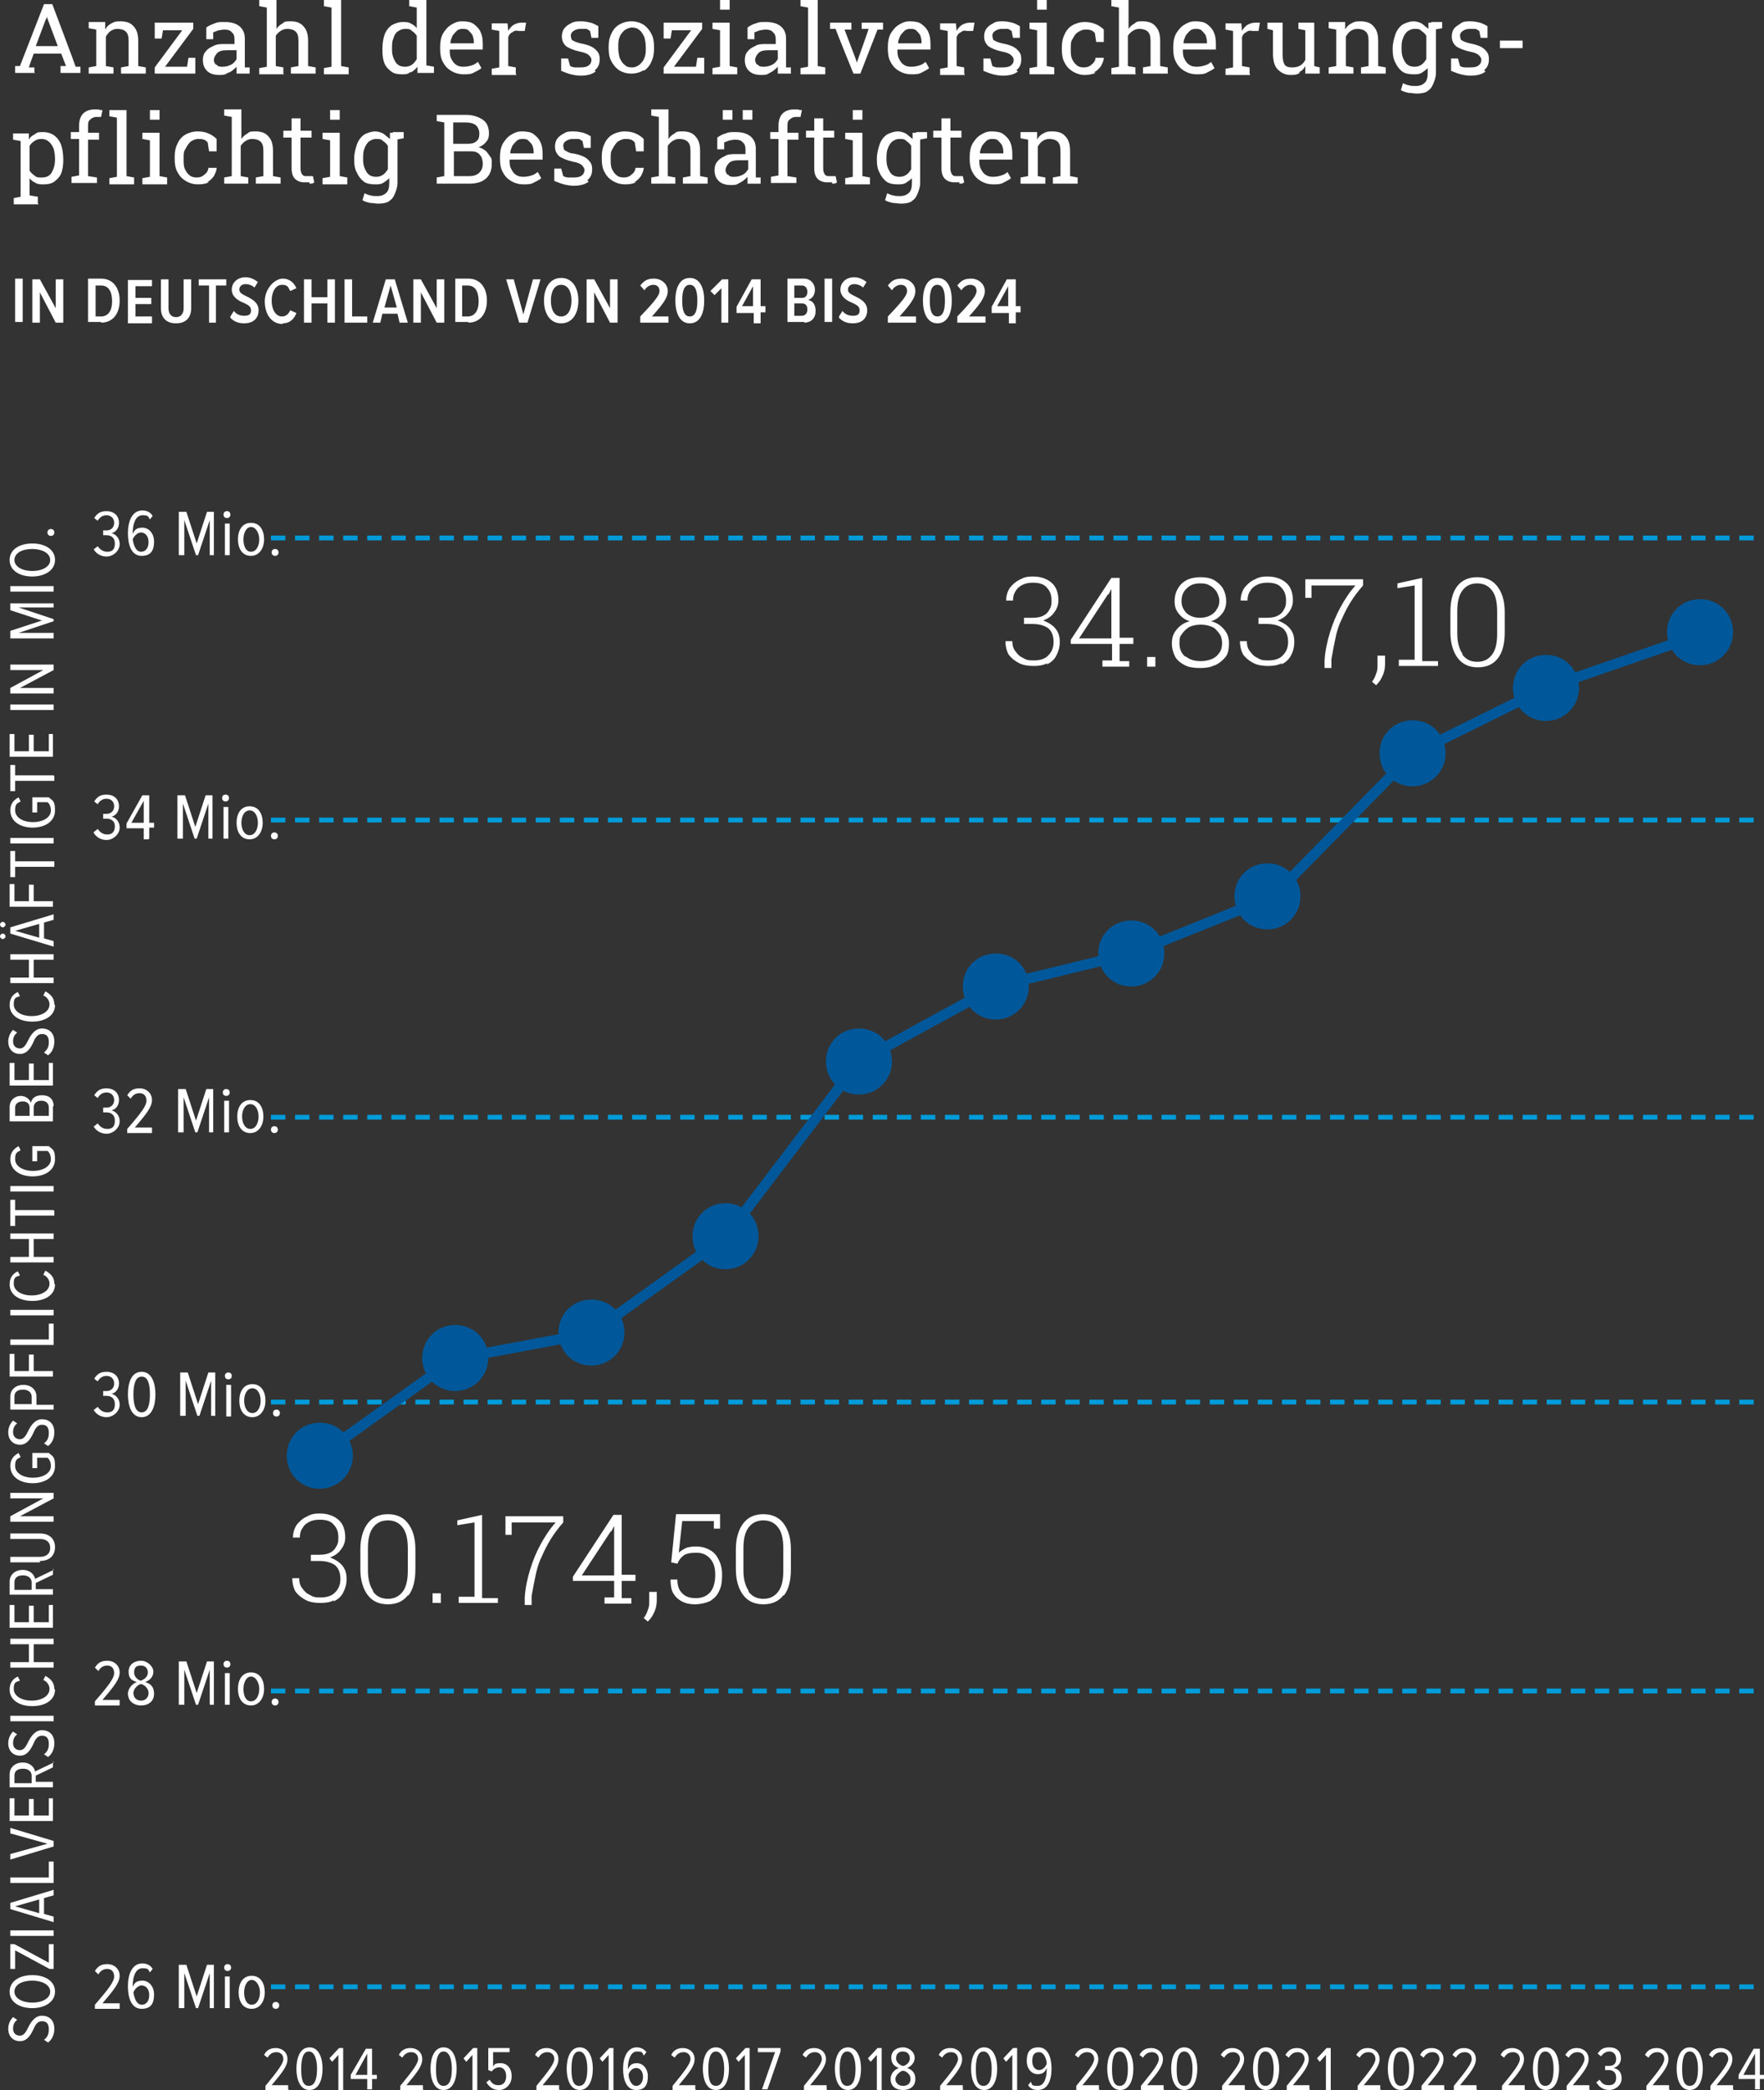 <?xml version="1.0" encoding="UTF-8"?>
<svg id="Ebene_1" xmlns="http://www.w3.org/2000/svg" version="1.1" viewBox="0 0 256.5 303.8">
  <rect x="0" y="0" width="256.5" height="303.8" fill="#333333" stroke="none"/>
  <!-- Generator: Adobe Illustrator 30.0.0, SVG Export Plug-In . SVG Version: 2.1.1 Build 123)  -->
  <g>
    <path d="M152,26.7v-.9l-1.1-.2v-4.3c.2-.3.4-.6.7-.8.3-.2.6-.3,1-.3s.9.1,1.2.4c.3.3.4.7.4,1.4v3.6l-1.1.2v.9h3.6v-.9l-1.1-.2v-3.6c0-1-.2-1.7-.7-2.2-.4-.5-1.1-.7-1.9-.7s-.9.1-1.3.3c-.4.2-.7.5-.9.9v-1.1h-2.4v.9l1.1.2v5.3l-1.1.2v.9h3.6ZM142.5,22.2c0-.4.2-.7.3-1,.2-.3.4-.5.6-.7.2-.2.5-.3.8-.3s.7,0,.9.2c.2.2.4.4.6.7.1.3.2.6.2,1v.2h-3.4ZM146,26.5c.4-.2.8-.4,1-.6l-.5-.9c-.2.2-.5.4-.9.5-.3.1-.7.2-1.2.2s-.8-.1-1.1-.3c-.3-.2-.5-.5-.7-.9-.2-.4-.2-.8-.2-1.3h0s4.8,0,4.8,0v-.8c0-.7-.1-1.3-.3-1.7-.2-.5-.6-.9-1-1.2-.4-.3-1-.4-1.7-.4s-1.1.2-1.6.5c-.5.3-.9.8-1.2,1.3-.3.6-.4,1.2-.4,1.9v.3c0,.7.1,1.4.4,1.9.3.6.7,1,1.2,1.3.5.3,1.1.5,1.8.5s1.1,0,1.6-.3M139.5,26.7c.3,0,.5,0,.7-.2l-.2-.9c-.1,0-.3,0-.5,0-.2,0-.4,0-.5,0-.2,0-.4,0-.6-.3-.1-.2-.2-.4-.2-.8v-4.5h1.6v-1h-1.6v-1.8h-1.3v1.8h-1.2v1h1.2v4.5c0,.7.2,1.2.5,1.5.3.3.8.5,1.3.5s.5,0,.8,0M134.8,20.1v-.9h-1.6l.5,1.1,1.1-.2ZM129.4,25c-.3-.5-.5-1-.5-1.8h0c0-.7,0-1.2.2-1.6.1-.4.4-.8.6-1,.3-.2.6-.4,1.1-.4s.7,0,1,.3c.3.2.5.4.7.7v3.4c-.2.3-.4.6-.7.8-.3.2-.6.3-1,.3-.6,0-1.1-.2-1.4-.7M132.4,29.3c.5-.2.8-.6,1-1.1.2-.5.4-1,.4-1.6v-7.3h-1.1v.9c-.4-.3-.7-.6-1-.8-.4-.2-.8-.3-1.2-.3s-1.1.2-1.6.5c-.4.3-.8.8-1,1.4-.2.6-.4,1.3-.4,2.1h0c0,.9.1,1.5.4,2,.2.5.6,1,1,1.3.4.3,1,.4,1.6.4s.8,0,1.2-.2c.3-.2.6-.4.9-.7v.7c0,.6-.1,1.1-.4,1.4-.3.3-.7.5-1.3.5s-.7,0-1-.1c-.3,0-.6-.2-.9-.3l-.3,1c.3.2.7.3,1.1.4.4,0,.8.1,1.2.1.7,0,1.2-.1,1.7-.4M125.4,16h-1.4v1.4h1.4v-1.4ZM126.5,26.7v-.9l-1.1-.2v-6.3h-2.5v.9l1.1.2v5.3l-1.1.2v.9h3.6ZM121,26.7c.3,0,.5,0,.7-.2l-.2-.9c-.1,0-.3,0-.5,0-.2,0-.4,0-.5,0-.2,0-.4,0-.6-.3-.1-.2-.2-.4-.2-.8v-4.5h1.6v-1h-1.6v-1.8h-1.3v1.8h-1.2v1h1.2v4.5c0,.7.2,1.2.5,1.5.3.3.8.5,1.3.5s.5,0,.8,0M115.8,26.7v-.9l-1.3-.2v-5.3h1.6v-1h-1.6v-.9c0-.4,0-.8.3-1,.2-.2.5-.4.9-.4s.3,0,.4,0c.1,0,.2,0,.3,0l.2-1c-.2,0-.4,0-.6-.1-.2,0-.3,0-.5,0-.7,0-1.3.2-1.7.6-.4.4-.6,1-.6,1.8v.9h-1.2v1h1.2v5.3l-1.1.2v.9h3.7ZM106.5,16h-1.4v1.4h1.4v-1.4ZM109.4,16h-1.4v1.4h1.4v-1.4ZM105.8,25.4c-.2-.2-.3-.4-.3-.7s.2-.7.5-1c.3-.3.8-.4,1.4-.4h1.4v1.3c-.2.3-.4.6-.8.8-.4.2-.8.3-1.2.3s-.7,0-.9-.3M107.7,26.5c.4-.2.7-.5,1-.8,0,.2,0,.3,0,.5,0,.2,0,.3,0,.5h1.9v-.9h-.7c0-.2,0-.3,0-.3,0,0,0-.2,0-.3v-3.6c0-.8-.3-1.4-.8-1.8-.5-.4-1.2-.6-2.1-.6s-1,0-1.5.2c-.4.1-.8.3-1.2.6v1.7h1v-1c.3-.1.5-.2.8-.3.2,0,.5-.1.8-.1.5,0,.9.1,1.1.4.3.2.4.6.4,1v.7h-1.3c-.7,0-1.3,0-1.7.3-.5.2-.9.5-1.1.8-.3.3-.4.8-.4,1.2,0,.7.2,1.2.6,1.6.4.4,1,.6,1.8.6s.9-.1,1.2-.3M98.2,26.7v-.9l-1.1-.2v-4.4c.2-.3.4-.5.7-.7.3-.2.6-.3,1-.3s.9.1,1.2.4c.3.3.4.7.4,1.4v3.6l-1.1.2v.9h3.6v-.9l-1.1-.2v-3.6c0-1-.2-1.7-.7-2.2-.4-.5-1.1-.7-1.8-.7s-.9,0-1.2.3c-.4.2-.7.5-.9.8v-4.3h-2.5v.9l1.1.2v8.6l-1.1.2v.9h3.6ZM92.2,26.5c.4-.2.7-.5,1-.9.2-.4.4-.8.4-1.2h0s-1.2,0-1.2,0c0,.4-.3.8-.6,1-.3.3-.7.4-1.1.4s-.8-.1-1-.3c-.3-.2-.5-.5-.7-.9-.2-.4-.2-.9-.2-1.4v-.3c0-.5,0-.9.3-1.3.2-.4.4-.7.7-1,.3-.2.7-.4,1.1-.4s.6,0,.8.1c.2,0,.4.2.6.4l.2,1.3h1.1v-1.8c-.3-.3-.7-.6-1.2-.8-.4-.2-1-.3-1.6-.3s-1.3.2-1.8.5c-.5.3-.9.8-1.1,1.3-.3.6-.4,1.2-.4,1.9v.3c0,.7.1,1.4.4,1.9.3.6.7,1,1.2,1.3.5.3,1.1.5,1.8.5s1.1-.1,1.6-.3M85.4,26.2c.5-.4.7-.9.7-1.6s-.2-1-.6-1.4c-.4-.4-1.1-.7-2.2-.9-.4,0-.7-.2-.9-.3-.2-.1-.4-.2-.4-.3,0-.1-.1-.3-.1-.5,0-.3.1-.5.4-.7.3-.2.6-.3,1-.3s.5,0,.8,0c.2,0,.4.2.6.3l.2,1h1v-1.7c-.4-.2-.7-.4-1.1-.5-.4-.1-.9-.2-1.4-.2s-1,0-1.4.3c-.4.2-.7.4-1,.8-.2.3-.3.7-.3,1.1,0,.6.2,1,.6,1.4.4.3,1.1.6,2,.8.6.1,1.1.3,1.3.5.2.2.4.5.4.7s-.1.6-.4.8c-.2.2-.6.3-1.2.3s-.5,0-.8,0c-.2,0-.5-.1-.7-.2l-.3-1.1h-1v1.8c.5.2,1,.4,1.4.5.4.1.9.2,1.4.2,1,0,1.7-.2,2.2-.6M74.2,22.2c0-.4.2-.7.3-1,.2-.3.4-.5.6-.7.2-.2.5-.3.8-.3s.7,0,.9.2c.2.2.4.4.6.7.1.3.2.6.2,1v.2h-3.4ZM77.7,26.5c.4-.2.8-.4,1-.6l-.5-.9c-.3.2-.5.4-.9.5-.3.1-.7.2-1.2.2s-.8-.1-1.1-.3c-.3-.2-.5-.5-.7-.9-.2-.4-.2-.8-.2-1.3h0s4.8,0,4.8,0v-.8c0-.7-.1-1.3-.3-1.7-.2-.5-.6-.9-1-1.2-.4-.3-1-.4-1.7-.4s-1.1.2-1.6.5c-.5.3-.9.8-1.2,1.3-.3.6-.4,1.2-.4,1.9v.3c0,.7.1,1.4.4,1.9.3.6.7,1,1.2,1.3.5.3,1.1.5,1.8.5s1.1,0,1.6-.3M65.9,17.8h1.8c.6,0,1.1.1,1.5.4.3.3.5.7.5,1.2s-.1.9-.4,1.1c-.3.3-.7.4-1.2.4h-2.2v-3.2ZM65.9,22h2.5c.4,0,.7,0,1,.2.3.1.4.4.6.6.1.3.2.6.2,1,0,.6-.2,1-.5,1.3-.3.3-.8.5-1.4.5h-2.3v-3.6ZM68.2,26.7c1,0,1.8-.2,2.4-.7.6-.5.9-1.2.9-2.1s0-.8-.2-1.1c-.2-.3-.4-.6-.7-.9-.3-.2-.6-.4-1-.5.5-.2.8-.4,1.1-.8.3-.3.4-.7.4-1.2,0-.9-.3-1.6-.9-2-.6-.4-1.4-.7-2.4-.7h-4.3v.9l1.1.2v7.8l-1.1.2v.9h4.7ZM58.7,20.1v-.9h-1.6l.5,1.1,1.1-.2ZM53.3,25c-.3-.5-.5-1-.5-1.8h0c0-.7,0-1.2.2-1.6.1-.4.4-.8.6-1,.3-.2.6-.4,1.1-.4s.7,0,1,.3c.3.2.5.4.7.7v3.4c-.2.3-.4.6-.7.8-.3.2-.6.3-1,.3-.6,0-1.1-.2-1.4-.7M56.4,29.3c.5-.2.8-.6,1-1.1.2-.5.4-1,.4-1.6v-7.3h-1.1v.9c-.4-.3-.7-.6-1-.8-.4-.2-.8-.3-1.2-.3s-1.1.2-1.6.5c-.4.3-.8.8-1,1.4-.2.6-.4,1.3-.4,2.1h0c0,.9.1,1.5.4,2,.2.5.6,1,1,1.3.4.3,1,.4,1.6.4s.8,0,1.2-.2c.3-.2.6-.4.9-.7v.7c0,.6-.1,1.1-.4,1.4-.3.3-.7.5-1.3.5s-.7,0-1-.1c-.3,0-.6-.2-.9-.3l-.3,1c.3.2.7.3,1.1.4.4,0,.8.1,1.2.1.7,0,1.2-.1,1.7-.4M49.4,16h-1.4v1.4h1.4v-1.4ZM50.5,26.7v-.9l-1.1-.2v-6.3h-2.5v.9l1.1.2v5.3l-1.1.2v.9h3.6ZM45,26.7c.3,0,.5,0,.7-.2l-.2-.9c-.1,0-.3,0-.5,0-.2,0-.4,0-.5,0-.2,0-.4,0-.6-.3-.1-.2-.2-.4-.2-.8v-4.5h1.6v-1h-1.6v-1.8h-1.3v1.8h-1.2v1h1.2v4.5c0,.7.2,1.2.5,1.5.3.3.8.5,1.3.5s.5,0,.8,0M36.1,26.7v-.9l-1.1-.2v-4.4c.2-.3.4-.5.7-.7.3-.2.6-.3,1-.3s.9.1,1.2.4c.3.3.4.7.4,1.4v3.6l-1.1.2v.9h3.6v-.9l-1.1-.2v-3.6c0-1-.2-1.7-.7-2.2-.4-.5-1.1-.7-1.8-.7s-.9,0-1.2.3c-.4.2-.7.5-.9.8v-4.3h-2.5v.9l1.1.2v8.6l-1.1.2v.9h3.6ZM30.1,26.5c.4-.2.7-.5,1-.9.2-.4.4-.8.4-1.2h0s-1.2,0-1.2,0c0,.4-.3.8-.6,1-.3.3-.7.4-1.1.4s-.8-.1-1-.3c-.3-.2-.5-.5-.7-.9-.2-.4-.2-.9-.2-1.4v-.3c0-.5,0-.9.3-1.3.2-.4.4-.7.7-1,.3-.2.7-.4,1.1-.4s.6,0,.8.1c.2,0,.4.2.6.4l.2,1.3h1.1v-1.8c-.3-.3-.7-.6-1.2-.8-.4-.2-1-.3-1.6-.3s-1.3.2-1.8.5c-.5.3-.9.8-1.1,1.3-.3.6-.4,1.2-.4,1.9v.3c0,.7.1,1.4.4,1.9.3.6.7,1,1.2,1.3.5.3,1.1.5,1.8.5s1.1-.1,1.6-.3M23.2,16h-1.4v1.4h1.4v-1.4ZM24.3,26.7v-.9l-1.1-.2v-6.3h-2.5v.9l1.1.2v5.3l-1.1.2v.9h3.6ZM19.5,26.7v-.9l-1.1-.2v-9.6h-2.5v.9l1.1.2v8.6l-1.1.2v.9h3.6ZM14.1,26.7v-.9l-1.3-.2v-5.3h1.6v-1h-1.6v-.9c0-.4,0-.8.3-1,.2-.2.5-.4.9-.4s.3,0,.4,0c.1,0,.2,0,.3,0l.2-1c-.2,0-.4,0-.6-.1-.2,0-.3,0-.5,0-.7,0-1.3.2-1.7.6-.4.4-.6,1-.6,1.8v.9h-1.2v1h1.2v5.3l-1.1.2v.9h3.7ZM5,25.5c-.3-.2-.5-.4-.7-.7v-3.6c.2-.3.4-.5.7-.7.3-.2.6-.3,1-.3s.8.1,1.1.4c.3.2.5.6.7,1,.1.4.2.9.2,1.5h0c0,.9-.2,1.5-.5,2-.3.5-.8.7-1.4.7s-.7,0-1-.2M5.5,29.5v-.9l-1.2-.2v-2.5c.2.3.5.5.9.7.3.2.7.2,1.2.2s1.1-.1,1.5-.4c.4-.3.8-.7,1-1.2.2-.5.3-1.2.3-1.9h0c0-.9-.1-1.6-.3-2.2-.2-.6-.6-1.1-1-1.4-.4-.3-1-.5-1.6-.5s-.9,0-1.2.3c-.4.2-.7.4-.9.8v-.9H1.9v.9l1.1.2v8.1l-1,.2v.9h3.6Z" fill="#fff"/>
    <path d="M221.4,5.9h-3.3v1.1h3.3v-1.1ZM215.8,10.2c.5-.4.7-.9.7-1.6s-.2-1-.6-1.4c-.4-.4-1.1-.7-2.2-.9-.4-.1-.7-.2-.9-.3-.2-.1-.4-.2-.4-.3,0-.1-.1-.3-.1-.5,0-.3.1-.5.4-.7.3-.2.6-.3,1-.3s.5,0,.8,0c.2,0,.4.2.6.3l.2,1h1v-1.7c-.4-.2-.7-.4-1.1-.5-.4-.1-.9-.2-1.4-.2s-1,0-1.4.3-.7.4-1,.8c-.2.3-.3.7-.3,1.1,0,.6.2,1,.6,1.4.4.3,1.1.6,2,.8.6.1,1.1.3,1.3.5.2.2.4.4.4.7s-.1.6-.4.8c-.2.2-.6.3-1.2.3s-.5,0-.8,0c-.2,0-.5-.1-.7-.2l-.3-1.1h-1v1.8c.5.2,1,.4,1.4.5.4.1.9.2,1.4.2,1,0,1.7-.2,2.2-.6M209.7,4.1v-.9h-1.6l.5,1.1,1.1-.2ZM204.3,9c-.3-.5-.5-1-.5-1.8h0c0-.7,0-1.2.2-1.6.1-.4.4-.8.6-1,.3-.2.6-.4,1.1-.4s.7,0,1,.3c.3.2.5.4.7.7v3.4c-.2.3-.4.6-.7.8-.3.2-.6.3-1,.3-.6,0-1.1-.2-1.4-.7M207.4,13.3c.5-.2.8-.6,1-1.1.2-.5.4-1,.4-1.6V3.3h-1.1v.9c-.4-.3-.7-.6-1-.8-.4-.2-.8-.3-1.2-.3s-1.1.2-1.6.5c-.4.3-.8.8-1,1.4-.2.6-.4,1.3-.4,2.1h0c0,.8.1,1.5.4,2,.2.5.6,1,1,1.3.4.3,1,.4,1.6.4s.8,0,1.2-.2c.3-.2.6-.4.9-.7v.7c0,.6-.1,1.1-.4,1.4-.3.3-.7.5-1.3.5s-.7,0-1-.1c-.3,0-.6-.2-.9-.3l-.3,1c.3.2.7.3,1.1.4.4,0,.8.1,1.2.1.7,0,1.2-.1,1.7-.4M196.8,10.7v-.9l-1.1-.2v-4.3c.2-.3.4-.6.7-.8.3-.2.6-.3,1-.3s.9.1,1.2.4c.3.3.4.7.4,1.4v3.6l-1.1.2v.9h3.6v-.9l-1.1-.2v-3.6c0-1-.2-1.7-.7-2.2-.4-.5-1.1-.7-1.9-.7s-.9.1-1.3.3c-.4.2-.7.5-.9.9v-1.1h-2.4v.9l1.1.2v5.3l-1.1.2v.9h3.6ZM188.9,10.5c.4-.2.7-.5.9-.9v1.1h2.1v-.9l-.8-.2V3.3h-2.3v.9l1,.2v4.3c-.2.4-.4.6-.7.8-.3.2-.7.3-1.2.3s-.9-.1-1.1-.4c-.2-.3-.3-.8-.3-1.6V3.3h-2.2v.9l.8.2v3.3c0,1.1.2,1.9.7,2.4.5.5,1.1.8,1.9.8s.9-.1,1.3-.3M181.7,10.7v-.9l-1.1-.2v-4.2c.1-.3.3-.6.6-.7.2-.2.5-.3.9-.2h.9c0,0,.2-1.2.2-1.2,0,0-.2,0-.3,0-.1,0-.3,0-.4,0-.4,0-.7.1-1.1.3-.3.2-.6.5-.8.9h0c0-.1-.1-1.1-.1-1.1h-2.3v.9l1.1.2v5.3l-1.1.2v.9h3.6ZM172.1,6.2c0-.4.2-.7.3-1,.2-.3.4-.5.6-.7.2-.2.5-.3.8-.3s.7,0,.9.2c.2.2.4.4.6.7.1.3.2.6.2,1v.2h-3.4ZM175.6,10.5c.4-.2.8-.4,1-.6l-.5-.9c-.2.2-.5.4-.9.5-.3.1-.7.2-1.2.2s-.8-.1-1.1-.3c-.3-.2-.5-.5-.7-.9-.2-.4-.2-.8-.2-1.3h0s4.8,0,4.8,0v-.8c0-.7-.1-1.3-.3-1.7-.2-.5-.6-.9-1-1.2-.4-.3-1-.4-1.7-.4s-1.1.2-1.6.5c-.5.3-.9.8-1.2,1.3-.3.6-.4,1.2-.4,1.9v.3c0,.7.1,1.4.4,1.9.3.6.7,1,1.2,1.3.5.3,1.1.5,1.8.5s1.1,0,1.6-.3M165.1,10.7v-.9l-1.1-.2v-4.4c.2-.3.4-.5.7-.7.3-.2.6-.3,1-.3s.9.1,1.2.4c.3.3.4.7.4,1.4v3.6l-1.1.2v.9h3.6v-.9l-1.1-.2v-3.6c0-1-.2-1.7-.7-2.2-.4-.5-1.1-.7-1.8-.7s-.9,0-1.2.3c-.4.2-.7.5-.9.8V0h-2.5v.9l1.1.2v8.6l-1.1.2v.9h3.6ZM159.1,10.5c.4-.2.7-.5,1-.9.2-.4.4-.8.4-1.2h0s-1.2,0-1.2,0c0,.4-.3.8-.6,1-.3.3-.7.4-1.1.4s-.8-.1-1-.3c-.3-.2-.5-.5-.7-.9-.2-.4-.2-.9-.2-1.4v-.3c0-.5,0-.9.3-1.3.2-.4.4-.7.7-.9.3-.2.7-.4,1.1-.4s.6,0,.8.1c.2,0,.4.2.6.4l.2,1.3h1.1v-1.8c-.3-.3-.7-.6-1.2-.8s-1-.3-1.6-.3-1.3.2-1.8.5c-.5.3-.9.8-1.1,1.3-.3.6-.4,1.2-.4,1.9v.3c0,.7.1,1.4.4,1.9.3.6.7,1,1.2,1.3.5.3,1.1.5,1.7.5s1.1-.1,1.6-.3M152.2,0h-1.4v1.4h1.4V0ZM153.3,10.7v-.9l-1.1-.2V3.3h-2.5v.9l1.1.2v5.3l-1.1.2v.9h3.6ZM147.8,10.2c.5-.4.7-.9.7-1.6s-.2-1-.6-1.4c-.4-.4-1.1-.7-2.2-.9-.4-.1-.7-.2-.9-.3-.2-.1-.4-.2-.4-.3,0-.1-.1-.3-.1-.5,0-.3.1-.5.4-.7.3-.2.6-.3,1-.3s.5,0,.8,0c.2,0,.4.2.6.3l.2,1h1v-1.7c-.4-.2-.7-.4-1.1-.5-.4-.1-.9-.2-1.4-.2s-1,0-1.4.3c-.4.2-.7.4-1,.8-.2.3-.3.7-.3,1.1,0,.6.2,1,.6,1.4.4.3,1.1.6,2,.8.6.1,1.1.3,1.3.5.2.2.4.4.4.7s-.1.6-.4.8c-.2.2-.6.3-1.2.3s-.5,0-.8,0c-.2,0-.5-.1-.7-.2l-.3-1.1h-1v1.8c.5.2,1,.4,1.4.5.4.1.9.2,1.4.2,1,0,1.7-.2,2.2-.6M140.2,10.7v-.9l-1.1-.2v-4.2c.1-.3.3-.6.6-.7.2-.2.5-.3.9-.2h.9c0,0,.2-1.2.2-1.2,0,0-.2,0-.3,0-.1,0-.3,0-.4,0-.4,0-.7.1-1.1.3-.3.2-.6.5-.8.9h0c0-.1-.1-1.1-.1-1.1h-2.3v.9l1.1.2v5.3l-1.1.2v.9h3.6ZM130.6,6.2c0-.4.2-.7.3-1,.2-.3.4-.5.6-.7.2-.2.5-.3.8-.3s.7,0,.9.2c.2.2.4.4.6.7.1.3.2.6.2,1v.2h-3.4ZM134.1,10.5c.4-.2.8-.4,1-.6l-.5-.9c-.3.2-.5.4-.9.5-.3.1-.7.2-1.2.2s-.8-.1-1.1-.3c-.3-.2-.5-.5-.7-.9-.2-.4-.2-.8-.2-1.3h0s4.8,0,4.8,0v-.8c0-.7-.1-1.3-.3-1.7-.2-.5-.6-.9-1-1.2-.4-.3-1-.4-1.7-.4s-1.1.2-1.6.5c-.5.3-.9.8-1.2,1.3-.3.6-.4,1.2-.4,1.9v.3c0,.7.1,1.4.4,1.9.3.6.7,1,1.2,1.3.5.3,1.1.5,1.8.5s1.1,0,1.6-.3M125.1,10.7l2.5-6.4h.8v-1h-3.1v.9h1c0,.1-1.5,4.3-1.5,4.3l-.2.6h0l-.2-.6-1.6-4.2h1v-1h-3.1v.9h.8c0,.1,2.6,6.5,2.6,6.5h1.2ZM120,10.7v-.9l-1.1-.2V0h-2.5v.9l1.1.2v8.6l-1.1.2v.9h3.6ZM110.1,9.4c-.2-.2-.3-.4-.3-.7s.2-.7.5-1c.3-.3.8-.4,1.4-.4h1.4v1.3c-.2.3-.4.6-.8.8-.4.2-.8.3-1.2.3s-.7,0-.9-.3M112.1,10.5c.4-.2.7-.5,1-.8,0,.2,0,.3,0,.5,0,.2,0,.3,0,.5h1.9v-.9h-.7c0-.2,0-.3,0-.3,0,0,0-.2,0-.3v-3.6c0-.8-.3-1.4-.8-1.8-.5-.4-1.2-.6-2.1-.6s-1,0-1.5.2c-.4.1-.8.3-1.2.6v1.7h1v-1c.3-.1.5-.2.8-.3.2,0,.5-.1.8-.1.5,0,.9.1,1.1.4.3.2.4.6.4,1v.7h-1.3c-.7,0-1.3,0-1.7.3-.5.2-.9.5-1.1.8-.3.3-.4.8-.4,1.2,0,.7.2,1.2.6,1.6.4.4,1,.6,1.8.6s.9-.1,1.2-.3M106.1,0h-1.4v1.4h1.4V0ZM107.2,10.7v-.9l-1.1-.2V3.3h-2.5v.9l1.1.2v5.3l-1.1.2v.9h3.6ZM102.4,10.7v-2.3h-1l-.2,1.3h-3.2l4.1-5.5v-.9h-5.6v2.3h1l.2-1.2h2.8l-4,5.4v.9h6ZM90.8,9.4c-.3-.2-.5-.6-.7-1-.1-.4-.2-.9-.2-1.4v-.2c0-.5,0-1,.2-1.4.1-.4.4-.7.7-1,.3-.2.7-.4,1.1-.4s.8.1,1.1.4c.3.2.5.6.7,1,.1.4.2.9.2,1.4v.2c0,.5,0,1-.2,1.4-.1.4-.4.7-.7,1-.3.2-.6.4-1.1.4s-.8-.1-1.1-.4M93.6,10.3c.5-.3.9-.8,1.1-1.3.3-.6.4-1.2.4-2v-.2c0-.7-.1-1.4-.4-1.9-.3-.6-.7-1-1.1-1.3-.5-.3-1.1-.5-1.8-.5s-1.3.2-1.8.5c-.5.3-.9.8-1.1,1.3-.3.6-.4,1.2-.4,1.9v.2c0,.7.1,1.4.4,1.9.3.6.7,1,1.1,1.3.5.3,1.1.5,1.8.5s1.3-.2,1.8-.5M86.5,10.2c.5-.4.7-.9.7-1.6s-.2-1-.6-1.4c-.4-.4-1.1-.7-2.2-.9-.4-.1-.7-.2-.9-.3-.2-.1-.4-.2-.4-.3,0-.1-.1-.3-.1-.5,0-.3.1-.5.4-.7.3-.2.6-.3,1-.3s.5,0,.8,0c.2,0,.4.2.6.3l.2,1h1v-1.7c-.4-.2-.7-.4-1.1-.5-.4-.1-.9-.2-1.4-.2s-1,0-1.5.3c-.4.2-.7.4-1,.8-.2.3-.3.7-.3,1.1,0,.6.2,1,.6,1.4.4.3,1.1.6,2,.8.6.1,1.1.3,1.3.5.2.2.4.4.4.7s-.1.6-.4.8c-.2.2-.6.3-1.2.3s-.5,0-.8,0c-.2,0-.5-.1-.7-.2l-.3-1.1h-1v1.8c.5.2,1,.4,1.4.5s.9.2,1.4.2c1,0,1.7-.2,2.2-.6M75,10.7v-.9l-1.1-.2v-4.2c.1-.3.3-.6.6-.7.2-.2.5-.3.9-.2h.9c0,0,.2-1.2.2-1.2,0,0-.2,0-.3,0-.1,0-.3,0-.4,0-.4,0-.7.1-1.1.3-.3.2-.6.5-.8.9h0c0-.1-.1-1.1-.1-1.1h-2.3v.9l1.1.2v5.3l-1.1.2v.9h3.6ZM65.5,6.2c0-.4.2-.7.3-1,.2-.3.4-.5.6-.7.2-.2.5-.3.8-.3s.7,0,.9.2c.2.2.4.4.6.7.1.3.2.6.2,1v.2h-3.4ZM69,10.5c.4-.2.8-.4,1-.6l-.5-.9c-.3.2-.5.4-.9.5-.3.1-.7.2-1.2.2s-.8-.1-1.1-.3c-.3-.2-.5-.5-.7-.9-.2-.4-.2-.8-.2-1.3h0s4.8,0,4.8,0v-.8c0-.7-.1-1.3-.3-1.7-.2-.5-.6-.9-1-1.2-.4-.3-1-.4-1.7-.4s-1.1.2-1.6.5c-.5.3-.9.8-1.2,1.3-.3.6-.4,1.2-.4,1.9v.3c0,.7.1,1.4.4,1.9.3.6.7,1,1.2,1.3.5.3,1.1.5,1.8.5s1.1,0,1.6-.3M57.5,9c-.3-.5-.5-1-.5-1.8h0c0-.7,0-1.2.2-1.6.1-.4.3-.8.6-1,.3-.2.6-.4,1.1-.4s.7,0,1,.3c.3.2.5.4.7.7v3.4c-.2.3-.4.6-.7.8-.3.2-.6.3-1,.3-.6,0-1.1-.2-1.4-.7M59.8,10.5c.3-.2.6-.4.9-.8v.9h2.4v-.9l-1.1-.2V0h-2.5v.9l1.1.2v3c-.2-.3-.5-.5-.9-.7-.3-.2-.7-.2-1.2-.2s-1.1.2-1.6.5c-.4.3-.8.8-1,1.4-.2.6-.3,1.3-.3,2.1h0c0,.9.1,1.5.3,2,.2.5.6.9,1,1.2.4.3.9.4,1.5.4s.9,0,1.2-.3M50.7,10.7v-.9l-1.1-.2V0h-2.5v.9l1.1.2v8.6l-1.1.2v.9h3.6ZM41.2,10.7v-.9l-1.1-.2v-4.4c.2-.3.4-.5.7-.7.3-.2.6-.3,1-.3s.9.1,1.2.4c.3.3.4.7.4,1.4v3.6l-1.1.2v.9h3.6v-.9l-1.1-.2v-3.6c0-1-.2-1.7-.7-2.2-.4-.5-1.1-.7-1.8-.7s-.9,0-1.2.3c-.4.2-.7.5-.9.8V0h-2.5v.9l1.1.2v8.6l-1.1.2v.9h3.6ZM31.4,9.4c-.2-.2-.3-.4-.3-.7s.2-.7.5-1c.3-.3.8-.4,1.4-.4h1.4v1.3c-.2.3-.4.6-.8.8-.4.2-.8.3-1.2.3s-.7,0-.9-.3M33.4,10.5c.4-.2.7-.5,1-.8,0,.2,0,.3,0,.5,0,.2,0,.3,0,.5h1.9v-.9h-.7c0-.2,0-.3,0-.3,0,0,0-.2,0-.3v-3.6c0-.8-.3-1.4-.8-1.8-.5-.4-1.2-.6-2.1-.6s-1,0-1.5.2-.8.3-1.2.6v1.7h1v-1c.3-.1.5-.2.8-.3.2,0,.5-.1.8-.1.5,0,.9.1,1.1.4.3.2.4.6.4,1v.7h-1.3c-.7,0-1.3,0-1.8.3-.5.2-.9.5-1.1.8-.3.3-.4.8-.4,1.2,0,.7.2,1.2.6,1.6.4.4,1,.6,1.8.6s.9-.1,1.2-.3M28.4,10.7v-2.3h-1l-.2,1.3h-3.2l4.1-5.5v-.9h-5.6v2.3h1l.2-1.2h2.8l-4,5.4v.9h6ZM16.5,10.7v-.9l-1.1-.2v-4.3c.2-.3.4-.6.7-.8.3-.2.6-.3,1-.3s.9.1,1.2.4c.3.3.4.7.4,1.4v3.6l-1.1.2v.9h3.6v-.9l-1.1-.2v-3.6c0-1-.2-1.7-.7-2.2-.4-.5-1.1-.7-1.9-.7s-.9.1-1.3.3c-.4.2-.7.5-.9.9v-1.1h-2.4v.9l1.1.2v5.3l-1.1.2v.9h3.6ZM6.8,2.7v-.2h.1v.2c0,0,1.5,4,1.5,4h-3.2l1.5-4ZM5,10.7v-.9h-.8c0-.1.7-2,.7-2h4l.7,1.8h-.8v1h2.9v-.9h-.7c0-.1-3.4-9.1-3.4-9.1h-1.2l-3.5,9h-.7v1h2.9Z" fill="#fff"/>
    <path d="M146.6,44.5h-1.6l1.6-2.9v2.9ZM147.7,46.9v-1.5h.7v-.9h-.7v-3.9h-1.3l-2.2,4v.9h2.5v1.5h1ZM143.3,46.9v-.9h-2.4c1.6-1.8,2.3-2.7,2.3-3.7s-.9-1.8-2-1.8-1.5.4-2,1l.6.7c.3-.5.8-.8,1.3-.8s.9.3.9.9-.6,1.4-2.8,3.7v.9h3.9ZM137.4,43.7c0,1.2-.2,2.3-1.1,2.3s-1.1-1.1-1.1-2.3.2-2.3,1.1-2.3,1.1,1.1,1.1,2.3M134.2,43.7c0,1.7.6,3.3,2.1,3.3s2.1-1.5,2.1-3.3-.6-3.3-2.1-3.3-2.1,1.5-2.1,3.3M133.2,46.9v-.9h-2.4c1.6-1.8,2.3-2.7,2.3-3.7s-.9-1.8-2-1.8-1.5.4-2,1l.6.7c.3-.5.8-.8,1.3-.8s.9.3.9.9-.6,1.4-2.8,3.7v.9h3.9ZM122,46.2c.5.5,1.1.8,2,.8,1.4,0,2.1-.8,2.1-1.9s-.9-1.6-1.7-2c-.6-.3-1.1-.5-1.1-1s.4-.8.9-.8,1,.2,1.3.5l.5-.8c-.5-.4-1.1-.7-1.8-.7-1.2,0-2,.8-2,1.8s.9,1.6,1.7,1.9c.6.3,1.1.5,1.1,1.1s-.3.8-1,.8-1.2-.3-1.5-.7l-.5.8ZM121,40.5h-1.1v6.3h1.1v-6.3ZM115.5,44.1h1.1c.6,0,.8.4.8.9s-.3.9-.8.9h-1.1v-1.8ZM115.5,41.5h1.1c.5,0,.8.4.8.9s-.2.9-.8.9h-1.1v-1.7ZM116.9,46.9c1.1,0,1.7-.7,1.7-1.7s-.5-1.5-1.1-1.6c.6-.2,1-.7,1-1.5s-.6-1.6-1.6-1.6h-2.4v6.3h2.5ZM109.5,44.5h-1.6l1.6-2.9v2.9ZM110.6,46.9v-1.5h.7v-.9h-.7v-3.9h-1.3l-2.2,4v.9h2.5v1.5h1ZM105.9,46.9v-6.3h-.9l-1.7,1.7.6.6,1-1v5h1ZM101.4,43.7c0,1.2-.2,2.3-1.1,2.3s-1.1-1.1-1.1-2.3.2-2.3,1.1-2.3,1.1,1.1,1.1,2.3M98.2,43.7c0,1.7.6,3.3,2.1,3.3s2.1-1.5,2.1-3.3-.6-3.3-2.1-3.3-2.1,1.5-2.1,3.3M97.2,46.9v-.9h-2.4c1.6-1.8,2.3-2.7,2.3-3.7s-.9-1.8-2-1.8-1.5.4-2,1l.6.7c.3-.5.8-.8,1.3-.8s.9.3.9.9-.6,1.4-2.8,3.7v.9h3.9ZM89.8,46.9v-6.3h-1.1v4.2l-2.3-4.2h-1.1v6.3h1.1v-4.4l2.3,4.4h1ZM83.1,43.7c0,1.3-.5,2.3-1.5,2.3s-1.5-1-1.5-2.3.5-2.3,1.5-2.3,1.5,1,1.5,2.3M79.1,43.7c0,1.9.9,3.3,2.5,3.3s2.5-1.4,2.5-3.3-.9-3.3-2.5-3.3-2.5,1.4-2.5,3.3M76.7,46.9l1.9-6.3h-1.1l-1.4,5.1-1.4-5.1h-1.1l1.9,6.3h1.3ZM67.2,41.5h.8c1.1,0,1.6.9,1.6,2.3s-.6,2.2-1.6,2.2h-.8v-4.5ZM68.1,46.9c1.7,0,2.7-1.3,2.7-3.2s-1-3.2-2.7-3.2h-1.9v6.3h1.9ZM64.6,46.9v-6.3h-1.1v4.2l-2.3-4.2h-1.1v6.3h1.1v-4.4l2.3,4.4h1ZM57.6,44.7h-1.7l.9-3.2.9,3.2ZM59.3,46.9l-1.9-6.3h-1.3l-1.9,6.3h1.1l.3-1.3h2.2l.3,1.3h1.1ZM53.4,46.9v-.9h-2.2v-5.4h-1.1v6.3h3.2ZM48.7,46.9v-6.3h-1.1v2.6h-2.3v-2.6h-1.1v6.3h1.1v-2.8h2.3v2.8h1.1ZM41.1,47c1.1,0,1.7-.7,2-1.5l-.9-.4c-.2.5-.6.9-1.2.9-.9,0-1.5-1-1.5-2.3s.6-2.3,1.5-2.3.9.4,1.2.9l.9-.4c-.3-.7-.9-1.4-2-1.4s-2.6,1.4-2.6,3.3,1,3.3,2.6,3.3M33.5,46.2c.5.5,1.1.8,2,.8,1.4,0,2.1-.8,2.1-1.9s-.9-1.6-1.7-2c-.6-.3-1.1-.5-1.1-1s.4-.8.9-.8,1,.2,1.3.5l.5-.8c-.5-.4-1.1-.7-1.8-.7-1.2,0-2,.8-2,1.8s.9,1.6,1.7,1.9c.6.3,1.1.5,1.1,1.1s-.3.8-1,.8-1.2-.3-1.5-.7l-.5.8ZM31.4,46.9v-5.4h1.5v-.9h-4v.9h1.5v5.4h1ZM23.4,44.8c0,1.4.8,2.2,2.2,2.2s2.2-.8,2.2-2.2v-4.2h-1.1v4.2c0,.8-.4,1.3-1.1,1.3s-1.1-.5-1.1-1.3v-4.2h-1.1v4.2ZM22.1,46.9v-.9h-2.4v-1.8h2.3v-.9h-2.3v-1.7h2.4v-.9h-3.5v6.3h3.5ZM13.9,41.5h.8c1.1,0,1.6.9,1.6,2.3s-.6,2.2-1.6,2.2h-.8v-4.5ZM14.7,46.9c1.7,0,2.7-1.3,2.7-3.2s-1-3.2-2.7-3.2h-1.9v6.3h1.9ZM9.2,46.9v-6.3h-1.1v4.2l-2.3-4.2h-1.1v6.3h1.1v-4.4l2.3,4.4h1ZM3.3,40.5h-1.1v6.3h1.1v-6.3Z" fill="#fff"/>
    <path d="M7.4,77.9c.3,0,.5-.2.5-.5s-.2-.5-.5-.5-.5.2-.5.5.2.5.5.5M4.7,79.8c1.4,0,2.6.6,2.6,1.6s-1.2,1.6-2.6,1.6-2.6-.6-2.6-1.6,1.1-1.6,2.6-1.6M4.7,83.8c1.8,0,3.3-.9,3.3-2.4s-1.4-2.4-3.3-2.4-3.3.9-3.3,2.4,1.4,2.4,3.3,2.4M7.8,85.2H1.5v.8h6.3v-.8ZM7.8,87.7H1.5v1l4.6,1.5-4.6,1.5v1.1h6.3v-.8H2.7l5.1-1.7v-.3l-5.1-1.7h5.1v-.7ZM7.8,96.6H1.5v.8h4.8l-4.8,2.6v.8h6.3v-.8H2.9l4.9-2.6v-.7ZM7.8,102.4H1.5v.8h6.3v-.8ZM7.8,106.7h-.7v2.5h-2.2v-2.4h-.7v2.4h-2.1v-2.5h-.7v3.3h6.3v-3.3ZM7.8,112.7H2.2v-1.5h-.7v3.8h.7v-1.5h5.7v-.7ZM4.7,120.3c2,0,3.3-1,3.3-2.5s-.4-1.4-.9-1.9h-2.4v2.2h.7v-1.5h1.5c.3.2.5.7.5,1.2,0,1-1.1,1.7-2.6,1.7s-2.6-.7-2.6-1.7.3-1,.8-1.3l-.3-.6c-.7.4-1.2.9-1.2,1.9,0,1.5,1.3,2.5,3.3,2.5M7.8,121.8H1.5v.8h6.3v-.8ZM7.8,125.2H2.2v-1.5h-.7v3.8h.7v-1.5h5.7v-.8ZM7.8,131h-2.9v-2.4h-.7v2.4h-2.1v-2.5h-.7v3.3h6.3v-.8ZM5.7,134.3v2l-3.5-1,3.5-1ZM7.8,132.9l-6.3,1.9v.9l6.3,1.9v-.8l-1.4-.4v-2.3l1.4-.4v-.8ZM.8,134.4c0-.2-.2-.4-.4-.4s-.4.2-.4.4.2.4.4.4.4-.2.4-.4M.8,136.1c0-.2-.2-.4-.4-.4s-.4.2-.4.4.2.4.4.4.4-.2.4-.4M7.8,138.7H1.5v.8h2.7v2.6H1.5v.8h6.3v-.8h-2.9v-2.6h2.9v-.8ZM7.9,146c0-1-.6-1.5-1.3-1.9l-.3.6c.5.2.9.7.9,1.3,0,1-1.1,1.7-2.6,1.7s-2.6-.7-2.6-1.7.3-1,.9-1.2l-.3-.6c-.7.3-1.2.9-1.2,1.9,0,1.5,1.4,2.4,3.3,2.4s3.3-.9,3.3-2.4M7.1,153.3c.5-.4.8-1.1.8-1.9,0-1.3-.8-1.9-1.8-1.9s-1.6.9-2,1.7c-.3.6-.6,1.2-1.2,1.2s-1-.4-1-1,.2-1,.6-1.3l-.6-.4c-.4.4-.7,1-.7,1.7,0,1.1.7,1.8,1.7,1.8s1.5-.8,1.9-1.6c.3-.7.6-1.3,1.3-1.3s1,.4,1,1.2-.3,1.1-.7,1.5l.6.4ZM7.8,154.5h-.7v2.5h-2.2v-2.4h-.7v2.4h-2.1v-2.5h-.7v3.3h6.3v-3.3ZM4.9,162.2v-1.2c0-.7.5-1,1.1-1s1.1.3,1.1,1v1.2h-2.2ZM2.2,162.2v-1.2c0-.6.5-.9,1.1-.9s1,.3,1,.9v1.2h-2.1ZM7.8,160.8c0-1.1-.7-1.6-1.7-1.6s-1.5.5-1.6,1.1c-.2-.5-.7-1-1.5-1s-1.6.6-1.6,1.6v2.1h6.3v-2.2ZM4.7,171c2,0,3.3-1,3.3-2.5s-.4-1.4-.9-1.9h-2.4v2.2h.7v-1.5h1.5c.3.2.5.7.5,1.2,0,1-1.1,1.7-2.6,1.7s-2.6-.7-2.6-1.7.3-1,.8-1.3l-.3-.6c-.7.4-1.2.9-1.2,1.9,0,1.5,1.3,2.5,3.3,2.5M7.8,172.4H1.5v.8h6.3v-.8ZM7.8,175.9H2.2v-1.5h-.7v3.8h.7v-1.5h5.7v-.7ZM7.8,179.3H1.5v.8h2.7v2.6H1.5v.8h6.3v-.8h-2.9v-2.6h2.9v-.8ZM7.9,186.6c0-1-.6-1.5-1.3-1.9l-.3.6c.5.2.9.7.9,1.3,0,1-1.1,1.7-2.6,1.7s-2.6-.7-2.6-1.7.3-1,.9-1.2l-.3-.6c-.7.3-1.2.9-1.2,1.9,0,1.5,1.4,2.4,3.3,2.4s3.3-.9,3.3-2.4M7.8,190.4H1.5v.8h6.3v-.8ZM7.8,192.4h-.7v2.3H1.5v.8h6.3v-3ZM7.8,199.3h-2.9v-2.4h-.7v2.4h-2.1v-2.5h-.7v3.3h6.3v-.8ZM3.4,202c.7,0,1.2.4,1.2,1v1.1h-2.5v-1.1c0-.7.5-1,1.2-1M7.8,204.2h-2.5v-1.2c0-1.1-.9-1.7-1.9-1.7s-1.9.6-1.9,1.7v1.9h6.3v-.8ZM7.1,210.1c.5-.4.8-1.1.8-1.9,0-1.3-.8-1.9-1.8-1.9s-1.6.9-2,1.7c-.3.6-.6,1.2-1.2,1.2s-1-.4-1-1,.2-1,.6-1.3l-.6-.4c-.4.4-.7,1-.7,1.7,0,1.1.7,1.8,1.7,1.8s1.5-.8,1.9-1.6c.3-.7.6-1.3,1.3-1.3s1,.4,1,1.2-.3,1.2-.7,1.5l.6.4ZM4.7,215.6c2,0,3.3-1,3.3-2.5s-.4-1.4-.9-1.9h-2.4v2.2h.7v-1.5h1.5c.3.2.5.7.5,1.2,0,1-1.1,1.7-2.6,1.7s-2.6-.7-2.6-1.7.3-1,.8-1.3l-.3-.6c-.7.4-1.2.9-1.2,1.9,0,1.5,1.3,2.5,3.3,2.5M7.8,217H1.5v.8h4.8l-4.8,2.6v.8h6.3v-.8H2.9l4.9-2.6v-.7ZM5.8,226.9c1.4,0,2.2-.8,2.2-2s-.8-2-2.2-2H1.5v.8h4.3c1,0,1.5.5,1.5,1.3s-.5,1.3-1.5,1.3H1.5v.8h4.3ZM3.4,229c.7,0,1.2.4,1.2,1v1.1h-2.5v-1.1c0-.7.5-1,1.2-1M7.8,228.2l-2.7,1.3c-.1-.6-.7-1.3-1.8-1.3s-1.9.7-1.9,1.7v1.9h6.3v-.8h-2.5v-.9l2.5-1.2v-.9ZM7.8,233.3h-.7v2.5h-2.2v-2.4h-.7v2.4h-2.1v-2.5h-.7v3.3h6.3v-3.3ZM7.8,238.2H1.5v.8h2.7v2.6H1.5v.8h6.3v-.8h-2.9v-2.6h2.9v-.8ZM7.9,245.5c0-1-.6-1.5-1.3-1.9l-.3.6c.5.2.9.7.9,1.3,0,1-1.1,1.7-2.6,1.7s-2.6-.7-2.6-1.7.3-1,.9-1.2l-.3-.6c-.7.3-1.2.9-1.2,1.9,0,1.5,1.4,2.4,3.3,2.4s3.3-.9,3.3-2.4M7.8,249.4H1.5v.8h6.3v-.8ZM7.1,255.3c.5-.4.8-1.1.8-1.9,0-1.3-.8-1.9-1.8-1.9s-1.6.9-2,1.7c-.3.6-.6,1.2-1.2,1.2s-1-.4-1-1,.2-1,.6-1.3l-.6-.4c-.4.4-.7,1-.7,1.7,0,1.1.7,1.8,1.7,1.8s1.5-.8,1.9-1.6c.3-.7.6-1.3,1.3-1.3s1,.4,1,1.2-.3,1.2-.7,1.5l.6.4ZM3.4,257.1c.7,0,1.2.4,1.2,1v1.1h-2.5v-1.1c0-.7.5-1,1.2-1M7.8,256.2l-2.7,1.3c-.1-.6-.7-1.3-1.8-1.3s-1.9.7-1.9,1.7v1.9h6.3v-.8h-2.5v-.9l2.5-1.2v-.9ZM7.8,261.4h-.7v2.5h-2.2v-2.4h-.7v2.4h-2.1v-2.5h-.7v3.3h6.3v-3.3ZM7.8,267.6l-6.3-1.9v.8l5.4,1.5-5.4,1.5v.8l6.3-1.9v-.9ZM7.8,270.6h-.7v2.3H1.5v.8h6.3v-3ZM5.7,276.1v2l-3.5-1,3.5-1ZM7.8,274.7l-6.3,1.9v.9l6.3,1.9v-.8l-1.4-.4v-2.3l1.4-.4v-.8ZM7.8,280.6H1.5v.8h6.3v-.8ZM7.8,282.6h-.7v2.7l-5-2.7h-.6v3.6h.7v-2.7l5,2.7h.6v-3.6ZM4.7,287.9c1.4,0,2.6.6,2.6,1.6s-1.2,1.6-2.6,1.6-2.6-.6-2.6-1.6,1.1-1.6,2.6-1.6M4.7,291.9c1.8,0,3.3-.9,3.3-2.4s-1.4-2.4-3.3-2.4-3.3.9-3.3,2.4,1.4,2.4,3.3,2.4M7.1,296.8c.5-.4.8-1.1.8-1.9,0-1.3-.8-1.9-1.8-1.9s-1.6.9-2,1.7c-.3.6-.6,1.2-1.2,1.2s-1-.4-1-1,.2-1,.6-1.3l-.6-.4c-.4.4-.7,1-.7,1.7,0,1.1.7,1.8,1.7,1.8s1.5-.8,1.9-1.6c.3-.7.6-1.3,1.3-1.3s1,.4,1,1.2-.3,1.2-.7,1.5l.6.4Z" fill="#fff"/>
    <path d="M53.4,301.6h-1.7l1.7-3.1v3.1ZM54.1,303.7v-1.5h.7v-.6h-.7v-3.8h-.9l-2.2,3.8v.6h2.4v1.5h.7ZM49.9,303.7v-6h-.6l-1.4,1.5.4.5.9-1v5.1h.7ZM46.1,300.7c0,1.2-.2,2.5-1.2,2.5s-1.1-1.3-1.1-2.5.2-2.5,1.1-2.5,1.2,1.3,1.2,2.5M43.1,300.7c0,1.5.5,3.1,1.9,3.1s1.9-1.6,1.9-3.1-.5-3.1-1.9-3.1-1.9,1.6-1.9,3.1M41.9,303.7v-.6h-2.4c1.6-1.9,2.3-2.8,2.3-3.8s-.8-1.6-1.7-1.6-1.4.4-1.7,1l.5.4c.3-.5.7-.8,1.3-.8s1,.4,1,1-.7,1.6-2.6,3.9v.6h3.4Z" fill="#fff"/>
    <path d="M39.5,80.3c0,.3.2.5.5.5s.5-.2.5-.5-.2-.5-.5-.5-.5.2-.5.5M36.5,80.2c-.8,0-1.1-.9-1.1-1.8s.4-1.8,1.1-1.8,1.2.9,1.2,1.8-.4,1.8-1.2,1.8M36.5,80.8c1.2,0,1.9-1.1,1.9-2.4s-.6-2.4-1.9-2.4-1.9,1.1-1.9,2.4.6,2.4,1.9,2.4M33.4,76.1h-.7v4.6h.7v-4.6ZM33,75.3c.3,0,.5-.2.5-.5s-.2-.5-.5-.5-.5.2-.5.5.2.5.5.5M31.1,80.7v-6.3h-1l-1.5,4.6-1.5-4.6h-1.1v6.3h.8v-5.1l1.7,5.1h.3l1.7-5.1v5.1h.7ZM21.6,78.8c0,.7-.3,1.4-1.1,1.4s-1.1-1.1-1.2-1.8c.2-.5.7-1,1.2-1s1.1.4,1.1,1.4M18.6,77.5c0,1.7.5,3.3,2,3.3s1.8-1,1.8-2.1-.7-2-1.7-2-1.2.5-1.4.9c0,0,0-.1,0-.2,0-1.2.4-2.5,1.4-2.5s.8.2,1.1.6l.4-.5c-.3-.5-.8-.8-1.5-.8-1.5,0-2.1,1.6-2.1,3.3M13.6,79.8c.3.6,1,1.1,1.9,1.1s1.9-.8,1.9-1.8-.7-1.5-1.2-1.6c.6-.1,1.1-.7,1.1-1.5,0-1.1-.8-1.7-1.8-1.7s-1.4.4-1.8,1l.5.4c.3-.5.7-.8,1.3-.8s1.1.4,1.1,1.1-.5,1.1-1.1,1.1-.4,0-.5,0v.7c0,0,.3,0,.5,0,.6,0,1.2.3,1.2,1.2s-.4,1.2-1.1,1.2-1.1-.4-1.4-.8l-.5.4Z" fill="#fff"/>
    <path d="M70.8,302.8c.4.6.9,1,1.8,1s1.8-.8,1.8-2-.7-1.9-1.6-1.9-.9.2-1.1.5v-2.1h2.4v-.6h-3.1v3.2l.5.2c.3-.4.7-.6,1.1-.6.6,0,1,.5,1,1.3s-.4,1.3-1.1,1.3-1-.3-1.3-.8l-.5.4ZM69.4,303.7v-6h-.6l-1.4,1.5.4.5.9-1v5.1h.7ZM65.7,300.7c0,1.2-.2,2.5-1.2,2.5s-1.1-1.3-1.1-2.5.2-2.5,1.1-2.5,1.2,1.3,1.2,2.5M62.6,300.7c0,1.5.5,3.1,1.9,3.1s1.9-1.6,1.9-3.1-.5-3.1-1.9-3.1-1.9,1.6-1.9,3.1M61.5,303.7v-.6h-2.4c1.6-1.9,2.3-2.8,2.3-3.8s-.8-1.6-1.7-1.6-1.4.4-1.7,1l.5.4c.3-.5.7-.8,1.3-.8s1,.4,1,1-.7,1.6-2.6,3.9v.6h3.4Z" fill="#fff"/>
    <path d="M93.5,301.9c0,.6-.3,1.3-1,1.3s-1.1-1-1.1-1.7c.2-.5.6-.9,1.1-.9s1,.4,1,1.3M90.6,300.7c0,1.6.5,3.1,1.9,3.1s1.7-.9,1.7-2-.7-1.9-1.6-1.9-1.1.5-1.3.9c0,0,0,0,0-.2,0-1.1.4-2.4,1.3-2.4s.8.2,1,.6l.4-.5c-.3-.4-.8-.7-1.4-.7-1.4,0-2,1.5-2,3.1M89.2,303.7v-6h-.6l-1.4,1.5.4.5.9-1v5.1h.7ZM85.4,300.7c0,1.2-.2,2.5-1.2,2.5s-1.1-1.3-1.1-2.5.2-2.5,1.1-2.5,1.2,1.3,1.2,2.5M82.4,300.7c0,1.5.5,3.1,1.9,3.1s1.9-1.6,1.9-3.1-.5-3.1-1.9-3.1-1.9,1.6-1.9,3.1M81.3,303.7v-.6h-2.4c1.6-1.9,2.3-2.8,2.3-3.8s-.8-1.6-1.7-1.6-1.4.4-1.7,1l.5.4c.3-.5.7-.8,1.3-.8s1,.4,1,1-.7,1.6-2.6,3.9v.6h3.4Z" fill="#fff"/>
    <path d="M111.6,303.7l1.9-5.5v-.5h-3.3v.6h2.5l-1.9,5.4h.8ZM109,303.7v-6h-.6l-1.4,1.5.4.5.9-1v5.1h.7ZM105.3,300.7c0,1.2-.2,2.5-1.2,2.5s-1.1-1.3-1.1-2.5.2-2.5,1.1-2.5,1.2,1.3,1.2,2.5M102.2,300.7c0,1.5.5,3.1,1.9,3.1s1.9-1.6,1.9-3.1-.5-3.1-1.9-3.1-1.9,1.6-1.9,3.1M101.1,303.7v-.6h-2.4c1.6-1.9,2.3-2.8,2.3-3.8s-.8-1.6-1.7-1.6-1.4.4-1.7,1l.5.4c.3-.5.7-.8,1.3-.8s1,.4,1,1-.7,1.6-2.6,3.9v.6h3.4Z" fill="#fff"/>
    <path d="M132.4,302.2c0,.7-.5,1-1.1,1s-1.1-.4-1.1-1,.8-1.2,1.1-1.2c.3,0,1.1.4,1.1,1.2M132.3,299.2c0,.7-.7,1.1-1,1.1-.2,0-1-.4-1-1.1s.4-1,1-1,1,.4,1,1M129.5,302.2c0,1,.7,1.6,1.8,1.6s1.8-.6,1.8-1.6-.6-1.4-1.2-1.6c.5-.2,1.1-.7,1.1-1.5s-.8-1.5-1.7-1.5-1.7.5-1.7,1.5.6,1.3,1.1,1.5c-.6.2-1.2.8-1.2,1.6M128.2,303.7v-6h-.6l-1.4,1.5.4.5.9-1v5.1h.7ZM124.4,300.7c0,1.2-.2,2.5-1.2,2.5s-1.1-1.3-1.1-2.5.2-2.5,1.1-2.5,1.2,1.3,1.2,2.5M121.4,300.7c0,1.5.5,3.1,1.9,3.1s1.9-1.6,1.9-3.1-.5-3.1-1.9-3.1-1.9,1.6-1.9,3.1M120.2,303.7v-.6h-2.4c1.6-1.9,2.3-2.8,2.3-3.8s-.8-1.6-1.7-1.6-1.4.4-1.7,1l.5.4c.3-.5.7-.8,1.3-.8s1,.4,1,1-.7,1.6-2.6,3.9v.6h3.4Z" fill="#fff"/>
    <path d="M152.2,300c-.2.5-.6.9-1.1.9s-1-.4-1-1.3.3-1.3,1-1.3,1.1,1,1.1,1.7M149.5,303.1c.3.5.8.7,1.4.7,1.5,0,2-1.5,2-3.1s-.5-3.1-1.9-3.1-1.7.9-1.7,2,.7,1.9,1.6,1.9,1.1-.5,1.3-.9v.2c0,1.1-.3,2.4-1.3,2.4s-.8-.2-1-.6l-.4.5ZM147.9,303.7v-6h-.6l-1.4,1.5.4.5.9-1v5.1h.7ZM144.2,300.7c0,1.2-.2,2.5-1.2,2.5s-1.1-1.3-1.1-2.5.2-2.5,1.1-2.5,1.2,1.3,1.2,2.5M141.2,300.7c0,1.5.5,3.1,1.9,3.1s1.9-1.6,1.9-3.1-.5-3.1-1.9-3.1-1.9,1.6-1.9,3.1M140,303.7v-.6h-2.4c1.6-1.9,2.3-2.8,2.3-3.8s-.8-1.6-1.7-1.6-1.4.4-1.7,1l.5.4c.3-.5.7-.8,1.3-.8s1,.4,1,1-.7,1.6-2.6,3.9v.6h3.4Z" fill="#fff"/>
    <path d="M173.4,300.7c0,1.2-.2,2.5-1.2,2.5s-1.1-1.3-1.1-2.5.2-2.5,1.1-2.5,1.2,1.3,1.2,2.5M170.3,300.7c0,1.5.5,3.1,1.9,3.1s1.9-1.6,1.9-3.1-.5-3.1-1.9-3.1-1.9,1.6-1.9,3.1M169.2,303.7v-.6h-2.4c1.6-1.9,2.3-2.8,2.3-3.8s-.8-1.6-1.7-1.6-1.4.4-1.7,1l.5.4c.3-.5.7-.8,1.3-.8s1,.4,1,1-.7,1.6-2.6,3.9v.6h3.4ZM164,300.7c0,1.2-.2,2.5-1.2,2.5s-1.1-1.3-1.1-2.5.2-2.5,1.1-2.5,1.2,1.3,1.2,2.5M161,300.7c0,1.5.5,3.1,1.9,3.1s1.9-1.6,1.9-3.1-.5-3.1-1.9-3.1-1.9,1.6-1.9,3.1M159.8,303.7v-.6h-2.4c1.6-1.9,2.3-2.8,2.3-3.8s-.8-1.6-1.7-1.6-1.3.4-1.7,1l.5.4c.3-.5.7-.8,1.3-.8s1,.4,1,1-.7,1.6-2.6,3.9v.6h3.4Z" fill="#fff"/>
    <path d="M193.5,303.7v-6h-.6l-1.4,1.5.4.5.9-1v5.1h.7ZM190.4,303.7v-.6h-2.4c1.6-1.9,2.3-2.8,2.3-3.8s-.8-1.6-1.7-1.6-1.3.4-1.7,1l.5.4c.3-.5.7-.8,1.3-.8s1,.4,1,1-.7,1.6-2.6,3.9v.6h3.4ZM185.2,300.7c0,1.2-.2,2.5-1.2,2.5s-1.1-1.3-1.1-2.5.2-2.5,1.1-2.5,1.2,1.3,1.2,2.5M182.2,300.7c0,1.5.5,3.1,1.9,3.1s1.9-1.6,1.9-3.1-.5-3.1-1.9-3.1-1.9,1.6-1.9,3.1M181,303.7v-.6h-2.4c1.6-1.9,2.3-2.8,2.3-3.8s-.8-1.6-1.7-1.6-1.3.4-1.7,1l.5.4c.3-.5.7-.8,1.3-.8s1,.4,1,1-.7,1.6-2.6,3.9v.6h3.4Z" fill="#fff"/>
    <line x1="39.4" y1="245.8" x2="256.1" y2="245.8" fill="none" stroke="#009bd9" stroke-dasharray="2.1 1.4" stroke-width=".7"/>
    <line x1="39.4" y1="203.8" x2="256.1" y2="203.8" fill="none" stroke="#009bd9" stroke-dasharray="2.1 1.4" stroke-width=".7"/>
    <line x1="39.4" y1="162.4" x2="256.1" y2="162.4" fill="none" stroke="#009bd9" stroke-dasharray="2.1 1.4" stroke-width=".7"/>
    <line x1="39.4" y1="119.2" x2="256.1" y2="119.2" fill="none" stroke="#009bd9" stroke-dasharray="2.1 1.4" stroke-width=".7"/>
    <line x1="39.4" y1="78.2" x2="256.1" y2="78.2" fill="none" stroke="#009bd9" stroke-dasharray="2.1 1.4" stroke-width=".7"/>
    <line x1="39.4" y1="288.8" x2="256.1" y2="288.8" fill="none" stroke="#009bd9" stroke-dasharray="2.1 1.4" stroke-width=".7"/>
    <path d="M214.7,303.7v-.6h-2.4c1.6-1.9,2.3-2.8,2.3-3.8s-.8-1.6-1.7-1.6-1.3.4-1.7,1l.5.4c.3-.5.7-.8,1.3-.8s1,.4,1,1-.7,1.6-2.6,3.9v.6h3.4ZM210,303.7v-.6h-2.4c1.6-1.9,2.3-2.8,2.3-3.8s-.8-1.6-1.7-1.6-1.4.4-1.7,1l.5.4c.3-.5.7-.8,1.3-.8s1,.4,1,1-.7,1.6-2.6,3.9v.6h3.4ZM204.9,300.7c0,1.2-.2,2.5-1.2,2.5s-1.1-1.3-1.1-2.5.2-2.5,1.1-2.5,1.2,1.3,1.2,2.5M201.8,300.7c0,1.5.5,3.1,1.9,3.1s1.9-1.6,1.9-3.1-.5-3.1-1.9-3.1-1.9,1.6-1.9,3.1M200.7,303.7v-.6h-2.4c1.6-1.9,2.3-2.8,2.3-3.8s-.8-1.6-1.7-1.6-1.3.4-1.7,1l.5.4c.3-.5.7-.8,1.3-.8s1,.4,1,1-.7,1.6-2.6,3.9v.6h3.4Z" fill="#fff"/>
    <path d="M232.2,302.8c.3.5.9,1,1.8,1s1.8-.7,1.8-1.7-.6-1.4-1.2-1.5c.5-.1,1.1-.6,1.1-1.4,0-1.1-.7-1.6-1.7-1.6s-1.3.4-1.7.9l.5.4c.3-.4.7-.7,1.2-.7s1,.3,1,1.1-.5,1-1.1,1-.4,0-.5,0v.6c0,0,.3,0,.5,0,.6,0,1.1.3,1.1,1.1s-.4,1.1-1.1,1.1-1-.3-1.3-.8l-.5.4ZM231.1,303.7v-.6h-2.4c1.6-1.9,2.3-2.8,2.3-3.8s-.8-1.6-1.7-1.6-1.3.4-1.7,1l.5.4c.3-.5.7-.8,1.3-.8s1,.4,1,1-.7,1.6-2.6,3.9v.6h3.4ZM225.9,300.7c0,1.2-.2,2.5-1.2,2.5s-1.1-1.3-1.1-2.5.2-2.5,1.1-2.5,1.2,1.3,1.2,2.5M222.9,300.7c0,1.5.5,3.1,1.9,3.1s1.9-1.6,1.9-3.1-.5-3.1-1.9-3.1-1.9,1.6-1.9,3.1M221.7,303.7v-.6h-2.4c1.6-1.9,2.3-2.8,2.3-3.8s-.8-1.6-1.7-1.6-1.4.4-1.7,1l.5.4c.3-.5.7-.8,1.3-.8s1,.4,1,1-.7,1.6-2.6,3.9v.6h3.4Z" fill="#fff"/>
    <path d="M255.2,301.6h-1.7l1.7-3.1v3.1ZM255.9,303.7v-1.5h.7v-.6h-.7v-3.8h-.9l-2.2,3.8v.6h2.4v1.5h.7ZM252,303.7v-.6h-2.4c1.6-1.9,2.3-2.8,2.3-3.8s-.8-1.6-1.7-1.6-1.4.4-1.7,1l.5.4c.3-.5.7-.8,1.3-.8s1,.4,1,1-.7,1.6-2.6,3.9v.6h3.4ZM246.9,300.7c0,1.2-.2,2.5-1.2,2.5s-1.1-1.3-1.1-2.5.2-2.5,1.1-2.5,1.2,1.3,1.2,2.5M243.8,300.7c0,1.5.5,3.1,1.9,3.1s1.9-1.6,1.9-3.1-.5-3.1-1.9-3.1-1.9,1.6-1.9,3.1M242.7,303.7v-.6h-2.4c1.6-1.9,2.3-2.8,2.3-3.8s-.8-1.6-1.7-1.6-1.4.4-1.7,1l.5.4c.3-.5.7-.8,1.3-.8s1,.4,1,1-.7,1.6-2.6,3.9v.6h3.4Z" fill="#fff"/>
    <path d="M212.7,95.1c-.5-.7-.8-1.7-.8-3v-3.2c0-1.3.2-2.3.7-3,.5-.7,1.2-1.1,2.2-1.1s1.7.4,2.2,1.1c.5.7.7,1.7.7,3v3.2c0,1.3-.2,2.3-.7,3-.5.7-1.2,1.1-2.2,1.1s-1.7-.4-2.2-1.1M217.8,95.7c.7-.9,1-2.2,1-3.8v-2.9c0-1.7-.4-2.9-1.1-3.8-.7-.9-1.7-1.3-2.9-1.3s-2.2.4-2.9,1.3c-.7.9-1,2.2-1,3.8v2.9c0,1.6.4,2.9,1.1,3.8.7.9,1.7,1.3,2.9,1.3s2.2-.4,2.9-1.3M209.1,96.9v-.8h-2.3v-12.1l-3.6.8v.7l2.5-.4v10.8h-2.3v.9h5.7ZM201.1,98.1c.2-.5.3-1,.3-1.6v-1.2h-1.1v1.3c0,.5,0,.9-.2,1.3-.1.4-.3.8-.6,1.2l.6.5c.4-.4.7-.8.9-1.3M193.6,96.9v-1.1c.2-1.1.4-2.2.6-3.1.2-1,.5-1.9.9-2.7.4-.9.8-1.7,1.3-2.5.5-.8,1.1-1.6,1.8-2.4v-.9h-8.4v2.7h.9v-1.8h6.4c-.9,1-1.6,2.1-2.2,3.2-.6,1.1-1.1,2.3-1.5,3.6-.4,1.3-.7,2.6-.8,4.1v1.1c0,0,1,0,1,0ZM186.3,96.6c.6-.3,1.1-.7,1.4-1.3.3-.5.5-1.2.5-2s-.2-1.4-.6-1.9c-.4-.5-1-.9-1.8-1.2.7-.3,1.2-.6,1.6-1.2.4-.5.6-1.1.6-1.7,0-1.1-.3-2-1-2.6-.7-.6-1.6-.9-2.7-.9s-1.4.2-2,.5c-.6.3-1,.7-1.4,1.2-.3.5-.5,1.1-.5,1.8h0c0,0,1,0,1,0,0-.5.1-1,.4-1.4.2-.4.6-.7,1-.9.4-.2.9-.3,1.5-.3.9,0,1.6.2,2,.7.5.5.7,1.1.7,1.9s-.1.9-.3,1.3c-.2.4-.5.7-.9.9-.4.2-.9.3-1.6.3h-1.2v.9h1.2c1,0,1.7.2,2.3.6.5.4.8,1.1.8,2s-.3,1.5-.8,2c-.5.5-1.2.7-2.1.7s-1.1-.1-1.6-.4c-.5-.2-.8-.6-1.1-1-.3-.4-.4-.9-.4-1.4h-1c0,.8.2,1.5.5,2,.4.5.9.9,1.5,1.2.6.3,1.3.4,2.1.4s1.4-.1,2-.4M172.6,89.2c-.5-.5-.8-1.1-.8-1.8s.2-1.4.8-1.9c.5-.5,1.1-.7,1.9-.7s1,.1,1.4.3c.4.2.7.5,1,.9.2.4.4.8.4,1.3s-.1.9-.4,1.3c-.2.4-.6.7-1,.9-.4.2-.9.3-1.4.3-.8,0-1.4-.2-2-.7M172.4,95.5c-.6-.5-.9-1.1-.9-2s.1-1,.4-1.4c.3-.4.6-.7,1.1-1,.5-.2,1-.3,1.6-.3s1.1.1,1.6.3c.5.2.8.6,1.1,1,.3.4.4.9.4,1.4s-.1,1-.4,1.4c-.3.4-.6.7-1.1.9-.5.2-1,.3-1.6.3-.9,0-1.6-.2-2.2-.7M176.7,96.7c.6-.3,1.1-.7,1.5-1.2.4-.5.5-1.2.5-2s-.2-1.4-.7-2c-.5-.6-1.1-1-1.9-1.2.7-.2,1.2-.6,1.6-1.1.4-.5.6-1.1.6-1.8s-.2-1.4-.5-1.9c-.3-.5-.8-.9-1.3-1.2-.6-.3-1.2-.4-1.9-.4s-1.4.1-2,.4c-.6.3-1,.7-1.3,1.2-.3.5-.5,1.1-.5,1.9s.2,1.3.6,1.8c.4.5.9.9,1.6,1.1-.8.2-1.4.6-1.9,1.2-.5.6-.7,1.2-.7,2s.2,1.4.5,2c.3.5.8.9,1.4,1.2.6.3,1.3.4,2.2.4s1.5-.1,2.1-.4M168,95.5h-1.2v1.4h1.2v-1.4ZM161.2,86.4l.4-.8h0v7.2h-4.7l4.2-6.4ZM164.2,96.9v-.8h-1.4v-2.5h2v-.9h-2v-8.7h-1.2l-5.9,9v.6h6v2.4h-1.4v.9h3.9ZM152.2,96.6c.6-.3,1.1-.7,1.4-1.3s.5-1.2.5-2-.2-1.4-.6-1.9c-.4-.5-1-.9-1.8-1.2.7-.3,1.2-.6,1.6-1.2.4-.5.6-1.1.6-1.7,0-1.1-.3-2-1-2.6-.7-.6-1.6-.9-2.7-.9s-1.4.2-2,.5c-.6.3-1,.7-1.4,1.2-.3.5-.5,1.1-.5,1.8h0c0,0,1,0,1,0,0-.5.1-1,.4-1.4.2-.4.6-.7,1-.9.4-.2.9-.3,1.5-.3.9,0,1.6.2,2,.7.5.5.7,1.1.7,1.9s-.1.9-.3,1.3c-.2.4-.5.7-.9.9-.4.2-.9.3-1.6.3h-1.2v.9h1.2c1,0,1.7.2,2.3.6.5.4.8,1.1.8,2s-.3,1.5-.8,2c-.5.5-1.2.7-2.1.7s-1.1-.1-1.6-.4c-.5-.2-.8-.6-1.1-1-.3-.4-.4-.9-.4-1.4h-1c0,.8.2,1.5.5,2,.4.5.9.9,1.5,1.2.6.3,1.3.4,2.1.4s1.4-.1,2-.4" fill="#fff"/>
    <path d="M108.9,231.3c-.5-.7-.8-1.7-.8-3v-3.2c0-1.3.2-2.3.7-3,.5-.7,1.2-1.1,2.2-1.1s1.7.4,2.2,1.1c.5.7.7,1.7.7,3v3.2c0,1.3-.2,2.3-.7,3-.5.7-1.2,1.1-2.2,1.1s-1.7-.4-2.2-1.1M114,231.9c.7-.9,1-2.2,1-3.8v-2.9c0-1.7-.4-2.9-1.1-3.8-.7-.9-1.7-1.3-2.9-1.3s-2.2.4-2.9,1.3c-.7.9-1.1,2.2-1.1,3.8v2.9c0,1.6.4,2.9,1.1,3.8.7.9,1.7,1.3,2.9,1.3s2.2-.4,2.9-1.3M103.3,232.7c.6-.4,1-.8,1.3-1.5.3-.6.4-1.4.4-2.3s-.2-1.6-.5-2.2c-.3-.6-.7-1.1-1.3-1.4-.5-.3-1.2-.5-1.9-.5-.4,0-.8,0-1.1.1-.3,0-.6.2-.8.3-.2.1-.5.3-.7.5l.5-4.6h4.6v1.1h.9v-2.1h-6.4l-.7,7,.9.2c.2-.5.5-.9.9-1.2.4-.3,1.1-.4,1.9-.4s1.5.3,2,.9c.5.6.7,1.3.7,2.3s-.2,1.9-.7,2.5c-.5.6-1.2.9-2.1.9s-1.5-.2-2-.7c-.5-.5-.7-1.1-.7-2h-1c0,.8.1,1.5.4,2,.3.5.7.9,1.3,1.2.6.3,1.2.4,1.9.4s1.6-.2,2.2-.5M95.2,234.2c.2-.5.3-1,.3-1.6v-1.2h-1.1v1.3c0,.5,0,.9-.2,1.3-.1.4-.3.8-.6,1.2l.6.5c.4-.4.7-.8.9-1.3M88.9,222.6l.4-.8h0v7.2h-4.7l4.2-6.4ZM91.8,233.1v-.8h-1.4v-2.5h2v-.9h-2v-8.7h-1.2l-5.9,9v.6h6v2.4h-1.4v.9h3.9ZM77.3,233.1v-1.1c.2-1.1.4-2.2.6-3.1.2-1,.5-1.9.9-2.7.4-.9.8-1.7,1.3-2.5.5-.8,1.1-1.6,1.8-2.4v-.9h-8.4v2.7h.9v-1.8h6.4c-.9,1-1.6,2.1-2.2,3.2-.6,1.1-1.1,2.3-1.5,3.6-.4,1.3-.7,2.6-.8,4.1v1.1c0,0,1,0,1,0ZM72.4,233.1v-.8h-2.3v-12.1l-3.6.8v.7l2.5-.4v10.8h-2.3v.9h5.7ZM64.1,231.6h-1.2v1.4h1.2v-1.4ZM54.3,231.3c-.5-.7-.8-1.7-.8-3v-3.2c0-1.3.2-2.3.7-3,.5-.7,1.2-1.1,2.2-1.1s1.7.4,2.2,1.1c.5.7.7,1.7.7,3v3.2c0,1.3-.2,2.3-.7,3-.5.7-1.2,1.1-2.2,1.1s-1.7-.4-2.2-1.1M59.4,231.9c.7-.9,1-2.2,1-3.8v-2.9c0-1.7-.4-2.9-1.1-3.8-.7-.9-1.7-1.3-2.9-1.3s-2.2.4-2.9,1.3c-.7.9-1.1,2.2-1.1,3.8v2.9c0,1.6.4,2.9,1.1,3.8.7.9,1.7,1.3,2.9,1.3s2.2-.4,2.9-1.3M48.5,232.8c.6-.3,1.1-.7,1.4-1.3s.5-1.2.5-2-.2-1.4-.6-1.9c-.4-.5-1-.9-1.8-1.2.7-.3,1.2-.6,1.6-1.2.4-.5.6-1.1.6-1.7,0-1.1-.3-2-1-2.6-.7-.6-1.6-.9-2.7-.9s-1.4.2-2,.5c-.6.3-1,.7-1.4,1.2-.3.5-.5,1.1-.5,1.8h0c0,0,1,0,1,0,0-.5.1-1,.4-1.4.2-.4.6-.7,1-.9.4-.2.9-.3,1.5-.3.9,0,1.6.2,2,.7.5.5.7,1.1.7,1.9s-.1.9-.3,1.3c-.2.4-.5.7-.9.9-.4.2-.9.3-1.6.3h-1.2v.9h1.2c1,0,1.7.2,2.3.6.5.4.8,1.1.8,2s-.3,1.5-.8,2c-.5.5-1.2.7-2.1.7s-1.1-.1-1.6-.4c-.5-.2-.8-.6-1.1-1-.3-.4-.4-.9-.4-1.4h-1c0,.8.2,1.5.5,2,.4.5.9.9,1.5,1.2.6.3,1.3.4,2.1.4s1.4-.1,2-.4" fill="#fff"/>
    <path d="M66.2,202.2c2.6,0,4.8-2.1,4.8-4.8s-2.1-4.8-4.8-4.8-4.8,2.1-4.8,4.8,2.1,4.8,4.8,4.8" fill="#00589a"/>
    <path d="M86,198.5c2.6,0,4.8-2.1,4.8-4.8s-2.1-4.8-4.8-4.8-4.8,2.1-4.8,4.8,2.1,4.8,4.8,4.8" fill="#00589a"/>
    <path d="M105.5,184.5c2.6,0,4.8-2.1,4.8-4.8s-2.1-4.8-4.8-4.8-4.8,2.1-4.8,4.8,2.1,4.8,4.8,4.8" fill="#00589a"/>
    <path d="M124.9,159.1c2.6,0,4.8-2.1,4.8-4.8s-2.1-4.8-4.8-4.8-4.8,2.1-4.8,4.8,2.1,4.8,4.8,4.8" fill="#00589a"/>
    <path d="M144.8,148.2c2.6,0,4.8-2.1,4.8-4.8s-2.1-4.8-4.8-4.8-4.8,2.1-4.8,4.8,2.1,4.8,4.8,4.8" fill="#00589a"/>
    <path d="M164.5,143.4c2.6,0,4.8-2.1,4.8-4.8s-2.1-4.8-4.8-4.8-4.8,2.1-4.8,4.8,2.1,4.8,4.8,4.8" fill="#00589a"/>
    <path d="M184.3,135.1c2.6,0,4.8-2.1,4.8-4.8s-2.1-4.8-4.8-4.8-4.8,2.1-4.8,4.8,2.1,4.8,4.8,4.8" fill="#00589a"/>
    <path d="M205.4,114.3c2.6,0,4.8-2.1,4.8-4.8s-2.1-4.8-4.8-4.8-4.8,2.1-4.8,4.8,2.1,4.8,4.8,4.8" fill="#00589a"/>
    <path d="M224.8,104.8c2.6,0,4.8-2.1,4.8-4.8s-2.1-4.8-4.8-4.8-4.8,2.1-4.8,4.8,2.1,4.8,4.8,4.8" fill="#00589a"/>
    <path d="M247.2,96.7c2.6,0,4.8-2.1,4.8-4.8s-2.1-4.8-4.8-4.8-4.8,2.1-4.8,4.8,2.1,4.8,4.8,4.8" fill="#00589a"/>
    <path d="M46.5,216.4c2.6,0,4.8-2.1,4.8-4.8s-2.1-4.8-4.8-4.8-4.8,2.1-4.8,4.8,2.1,4.8,4.8,4.8" fill="#00589a"/>
  </g>
  <polyline points="46.5 211.6 66.2 197.5 86 193.8 105.5 179.8 124.9 154.3 144.8 143.4 164.5 138.6 185.1 130.3 205.4 109.6 224.8 100 248.2 91.9" fill="none" stroke="#00589a" stroke-width="1.5"/>
  <g>
    <path d="M39.4,121.5c0,.3.2.5.5.5s.5-.2.5-.5-.2-.5-.5-.5-.5.2-.5.5M36.3,121.4c-.8,0-1.2-.9-1.2-1.8s.4-1.8,1.2-1.8,1.2.9,1.2,1.8-.4,1.8-1.2,1.8M36.3,122c1.2,0,1.9-1.1,1.9-2.4s-.6-2.4-1.9-2.4-1.9,1.1-1.9,2.4.6,2.4,1.9,2.4M33.2,117.3h-.7v4.6h.7v-4.6ZM32.8,116.5c.3,0,.5-.2.5-.5s-.2-.5-.5-.5-.5.2-.5.5.2.5.5.5M30.9,121.9v-6.3h-1l-1.5,4.6-1.5-4.6h-1.1v6.3h.8v-5.1l1.7,5.1h.3l1.7-5.1v5.1h.7ZM20.9,119.6h-1.8l1.8-3.2v3.2ZM21.7,121.9v-1.6h.7v-.7h-.7v-4h-1l-2.3,4.1v.7h2.5v1.6h.7ZM13.6,121c.3.6,1,1.1,1.9,1.1s1.9-.8,1.9-1.8-.7-1.5-1.2-1.6c.6-.1,1.1-.7,1.1-1.5,0-1.1-.8-1.7-1.8-1.7s-1.4.4-1.8,1l.5.4c.3-.5.7-.8,1.3-.8s1.1.4,1.1,1.1-.5,1.1-1.1,1.1-.4,0-.5,0v.7c0,0,.3,0,.5,0,.6,0,1.2.3,1.2,1.1s-.4,1.2-1.1,1.2-1.1-.4-1.4-.8l-.5.4Z" fill="#fff"/>
    <path d="M39.4,164.2c0,.3.2.5.5.5s.5-.2.5-.5-.2-.5-.5-.5-.5.2-.5.5M36.4,164.1c-.8,0-1.2-.9-1.2-1.8s.4-1.8,1.2-1.8,1.2.9,1.2,1.8-.4,1.8-1.2,1.8M36.4,164.7c1.2,0,1.9-1.1,1.9-2.4s-.6-2.4-1.9-2.4-1.9,1.1-1.9,2.4.6,2.4,1.9,2.4M33.3,160h-.7v4.6h.7v-4.6ZM32.9,159.3c.3,0,.5-.2.5-.5s-.2-.5-.5-.5-.5.2-.5.5.2.5.5.5M31,164.6v-6.3h-1l-1.5,4.6-1.5-4.6h-1.1v6.3h.8v-5.1l1.7,5.1h.3l1.7-5.1v5.1h.7ZM22.1,164.6v-.7h-2.5c1.7-2,2.5-3,2.5-4s-.8-1.7-1.8-1.7-1.4.4-1.8,1l.5.5c.3-.5.7-.8,1.3-.8s1,.4,1,1.1-.7,1.7-2.8,4.1v.6h3.6ZM13.6,163.7c.3.6,1,1.1,1.9,1.1s1.9-.8,1.9-1.8-.7-1.5-1.2-1.6c.6-.1,1.1-.7,1.1-1.5,0-1.1-.8-1.7-1.8-1.7s-1.4.4-1.8,1l.5.4c.3-.5.7-.8,1.3-.8s1.1.4,1.1,1.1-.5,1.1-1.1,1.1-.4,0-.5,0v.7c0,0,.3,0,.5,0,.6,0,1.2.3,1.2,1.2s-.4,1.2-1.1,1.2-1.1-.4-1.4-.8l-.5.4Z" fill="#fff"/>
    <path d="M39.7,205.4c0,.3.2.5.5.5s.5-.2.5-.5-.2-.5-.5-.5-.5.2-.5.5M36.7,205.4c-.8,0-1.2-.9-1.2-1.8s.4-1.8,1.2-1.8,1.2.9,1.2,1.8-.4,1.8-1.2,1.8M36.7,206c1.2,0,1.9-1.1,1.9-2.4s-.6-2.4-1.9-2.4-1.9,1.1-1.9,2.4.6,2.4,1.9,2.4M33.6,201.3h-.7v4.6h.7v-4.6ZM33.2,200.5c.3,0,.5-.2.5-.5s-.2-.5-.5-.5-.5.2-.5.5.2.5.5.5M31.3,205.8v-6.3h-1l-1.5,4.6-1.5-4.6h-1.1v6.3h.8v-5.1l1.7,5.1h.3l1.7-5.1v5.1h.7ZM21.8,202.7c0,1.2-.2,2.6-1.2,2.6s-1.2-1.4-1.2-2.6.2-2.6,1.2-2.6,1.2,1.3,1.2,2.6M18.6,202.7c0,1.6.5,3.3,2,3.3s2-1.7,2-3.3-.5-3.3-2-3.3-2,1.6-2,3.3M13.6,204.9c.3.6,1,1.1,1.9,1.1s1.9-.8,1.9-1.8-.7-1.5-1.2-1.6c.6-.1,1.1-.7,1.1-1.5,0-1.1-.8-1.7-1.8-1.7s-1.4.4-1.8,1l.5.4c.3-.5.7-.8,1.3-.8s1.1.4,1.1,1.1-.5,1.1-1.1,1.1-.4,0-.5,0v.7c0,0,.3,0,.5,0,.6,0,1.2.3,1.2,1.2s-.4,1.2-1.1,1.2-1.1-.4-1.4-.8l-.5.4Z" fill="#fff"/>
    <path d="M39.5,247.4c0,.3.2.5.5.5s.5-.2.5-.5-.2-.5-.5-.5-.5.2-.5.5M36.5,247.3c-.8,0-1.1-.9-1.1-1.8s.4-1.8,1.1-1.8,1.2.9,1.2,1.8-.4,1.8-1.2,1.8M36.5,247.9c1.2,0,1.9-1.1,1.9-2.4s-.6-2.4-1.9-2.4-1.9,1.1-1.9,2.4.6,2.4,1.9,2.4M33.4,243.2h-.7v4.6h.7v-4.6ZM33,242.4c.3,0,.5-.2.5-.5s-.2-.5-.5-.5-.5.2-.5.5.2.5.5.5M31.1,247.8v-6.3h-1l-1.5,4.6-1.5-4.6h-1.1v6.3h.8v-5.1l1.7,5.1h.3l1.7-5.1v5.1h.7ZM21.6,246.1c0,.7-.5,1.1-1.1,1.1s-1.1-.4-1.1-1.1.8-1.3,1.1-1.3c.3,0,1.1.5,1.1,1.3M21.5,243.1c0,.8-.8,1.1-1,1.2-.2,0-1-.4-1-1.2s.4-1,1-1,1,.4,1,1M18.6,246.2c0,1,.8,1.7,1.9,1.7s1.9-.6,1.9-1.7-.6-1.5-1.3-1.7c.6-.2,1.2-.7,1.2-1.5s-.9-1.6-1.8-1.6-1.8.5-1.8,1.6.6,1.3,1.2,1.5c-.6.2-1.3.9-1.3,1.7M17.4,247.8v-.7h-2.5c1.7-2,2.5-3,2.5-4s-.8-1.7-1.8-1.7-1.4.4-1.8,1l.5.5c.3-.5.7-.8,1.3-.8s1,.4,1,1.1-.7,1.7-2.8,4.1v.6h3.6Z" fill="#fff"/>
    <path d="M39.6,291.5c0,.3.2.5.5.5s.5-.2.5-.5-.2-.5-.5-.5-.5.2-.5.5M36.6,291.4c-.8,0-1.1-.9-1.1-1.8s.4-1.8,1.1-1.8,1.2.9,1.2,1.8-.4,1.8-1.2,1.8M36.6,292c1.2,0,1.9-1.1,1.9-2.4s-.6-2.4-1.9-2.4-1.9,1.1-1.9,2.4.6,2.4,1.9,2.4M33.4,287.3h-.7v4.6h.7v-4.6ZM33.1,286.5c.3,0,.5-.2.5-.5s-.2-.5-.5-.5-.5.2-.5.5.2.5.5.5M31.1,291.9v-6.3h-1l-1.5,4.6-1.5-4.6h-1.1v6.3h.8v-5.1l1.7,5.1h.3l1.7-5.1v5.1h.7ZM21.7,290c0,.7-.3,1.4-1.1,1.4s-1.1-1.1-1.2-1.8c.2-.5.7-1,1.2-1s1.1.4,1.1,1.4M18.6,288.7c0,1.7.5,3.3,2,3.3s1.8-1,1.8-2.1-.7-2-1.7-2-1.2.5-1.4.9c0,0,0-.1,0-.2,0-1.2.4-2.5,1.4-2.5s.8.2,1.1.6l.4-.5c-.3-.5-.8-.8-1.5-.8-1.5,0-2.1,1.6-2.1,3.3M17.4,291.9v-.7h-2.5c1.7-2,2.5-3,2.5-4s-.8-1.7-1.8-1.7-1.4.4-1.8,1l.5.5c.3-.5.7-.8,1.3-.8s1,.4,1,1.1-.7,1.7-2.8,4.1v.6h3.6Z" fill="#fff"/>
  </g>
</svg>